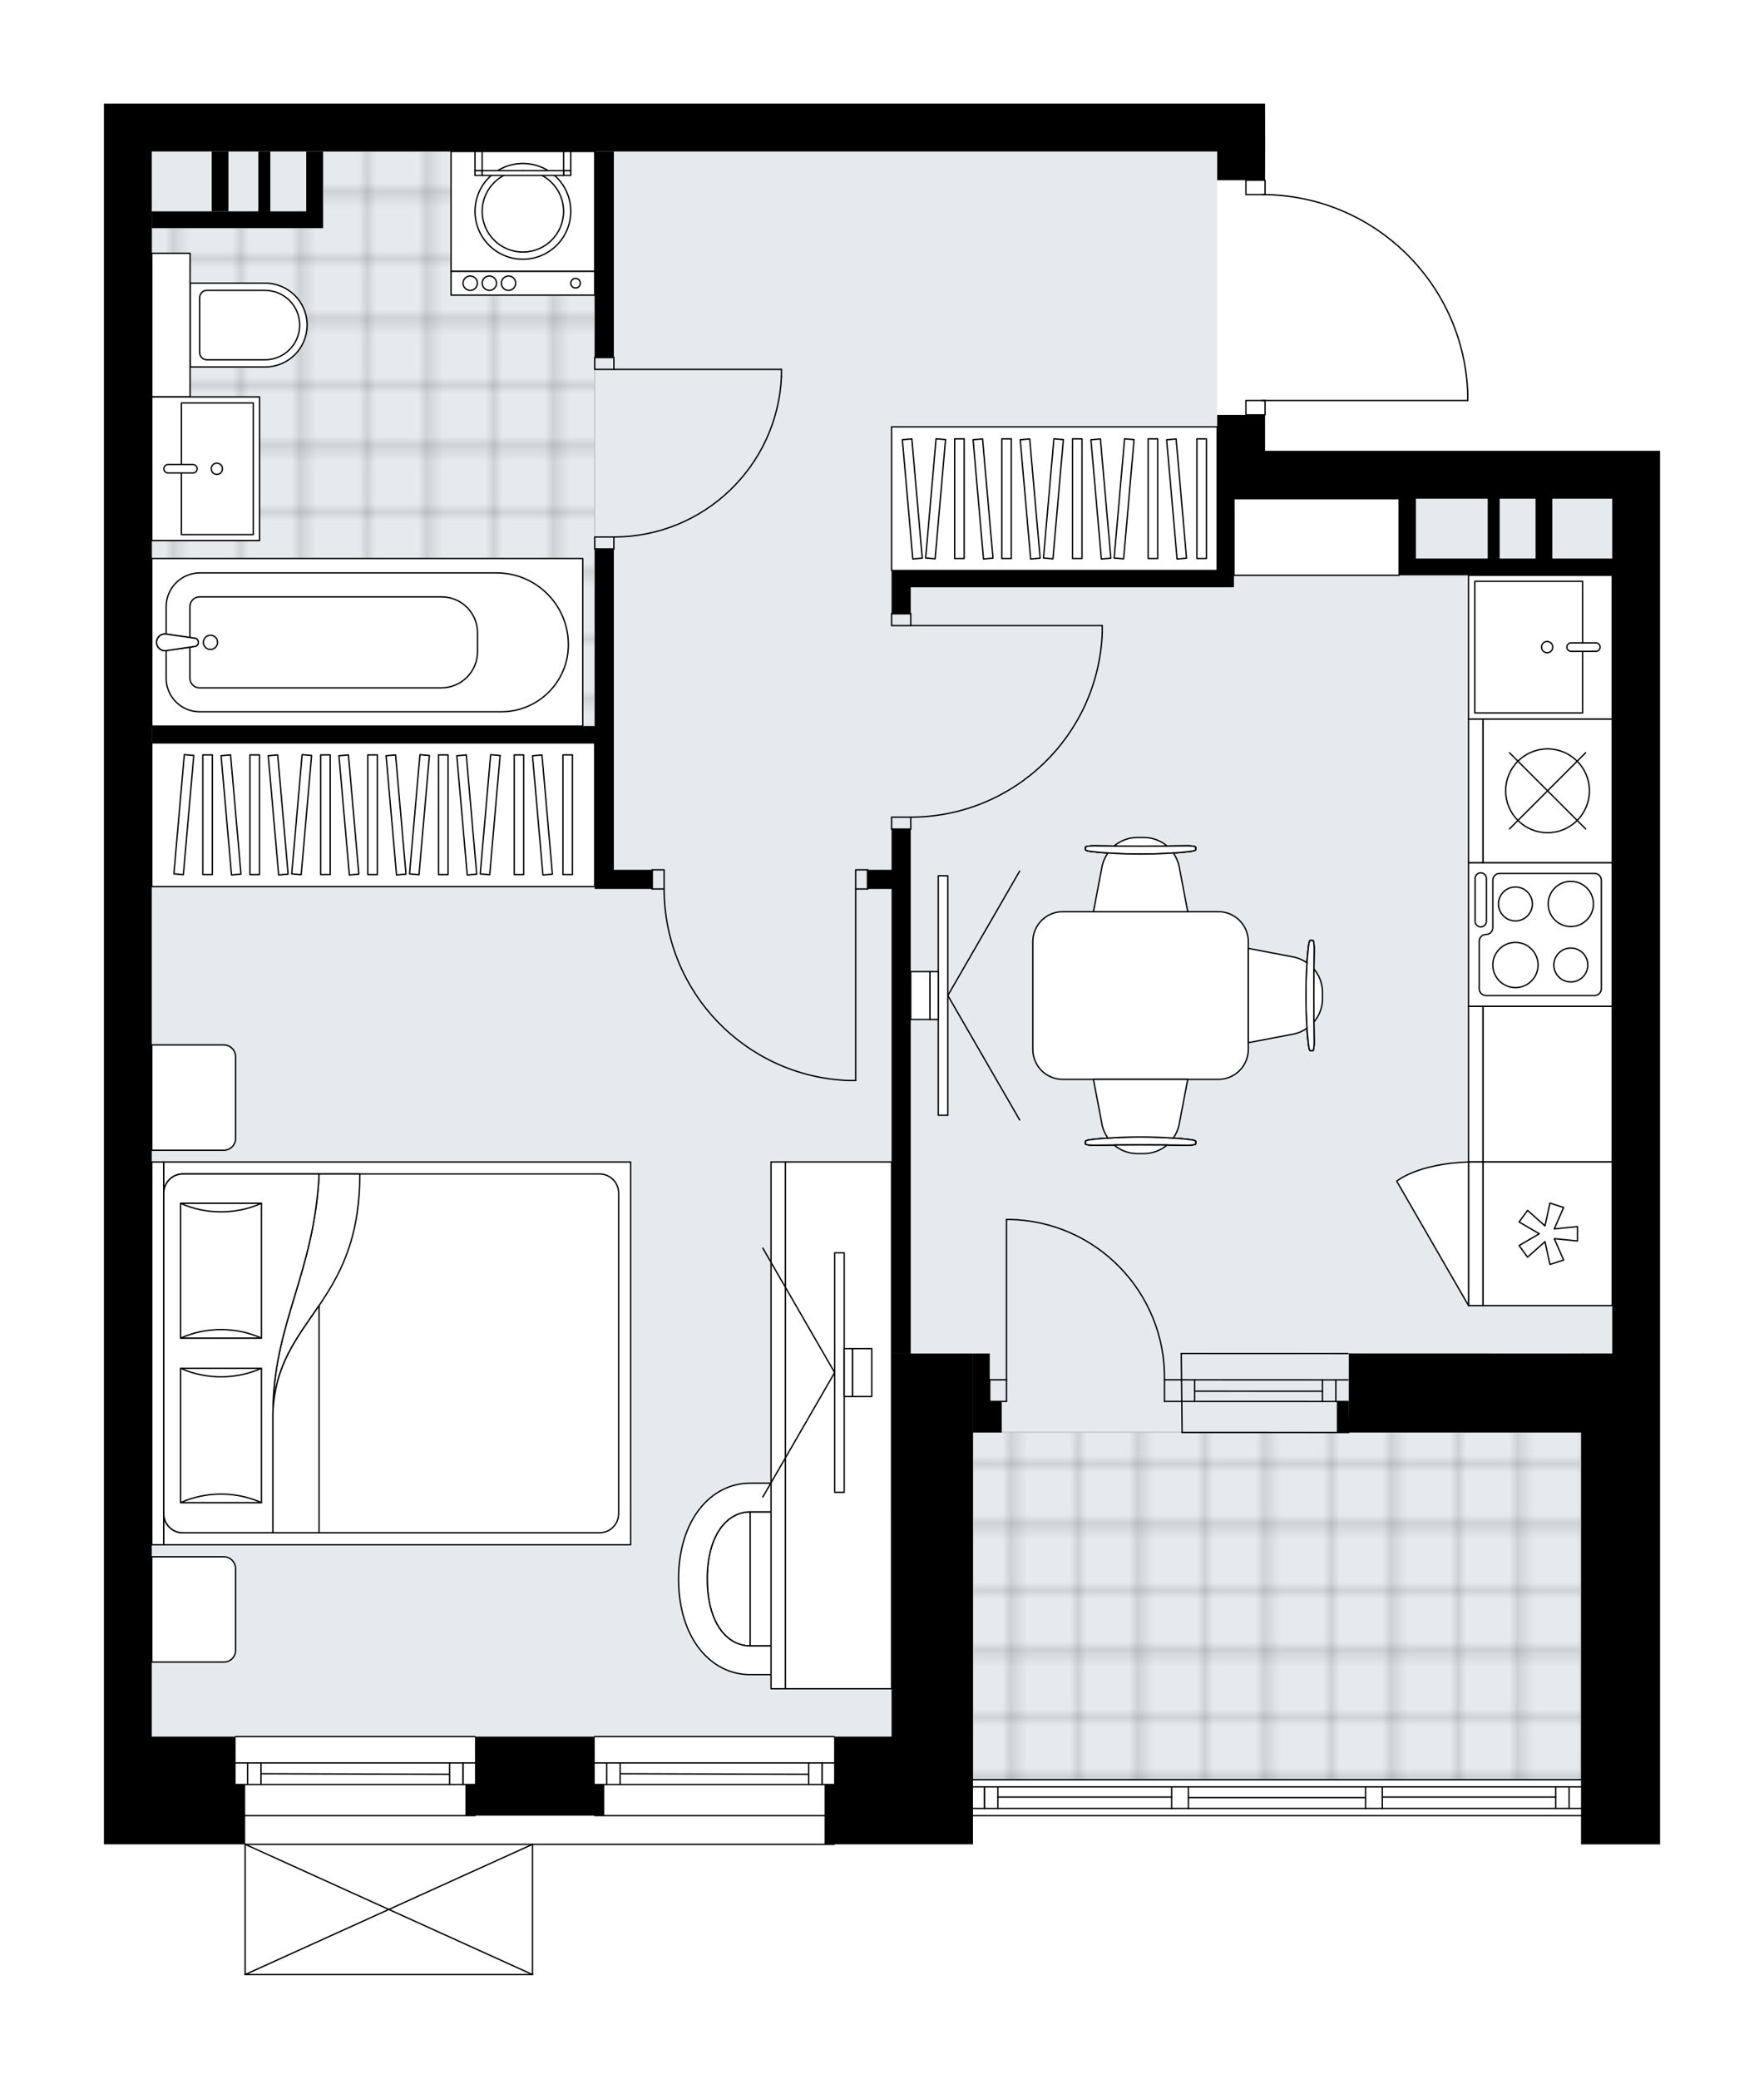 <svg xmlns="http://www.w3.org/2000/svg" xmlns:xlink="http://www.w3.org/1999/xlink" height="2000px" id="Layer_1" style="enable-background:new 0 0 1697.35 2000;" version="1.1" viewBox="0 0 1697.35 2000" width="1697.35px" x="0px" y="0px" xml:space="preserve">
<style type="text/css">
	.st0{fill:none;}
	.st1{opacity:0.25;fill:none;stroke:#070606;stroke-width:0.4;stroke-miterlimit:10;}
	.st2{fill:#FFFFFF;}
	.st3{fill:#E7EAEC;}
	.st4{fill:url(#SVGID_1_);stroke:#C8C8C8;stroke-width:1.3;stroke-miterlimit:10;}
	
		.st5{fill:url(#SVGID_00000138558538918556805850000016450937421798446509_);stroke:#C8C8C8;stroke-width:1.3;stroke-miterlimit:10;}
	.st6{fill:none;stroke:#000000;stroke-width:1.3;stroke-linecap:round;stroke-linejoin:round;stroke-miterlimit:10;}
	.st7{fill:#FFFFFF;stroke:#000000;stroke-width:1.3;stroke-linecap:round;stroke-linejoin:round;stroke-miterlimit:10;}
	.st8{font-family:'Arial-BoldMT','Arial'; font-weight:bold;}
	.st9{font-size:120.739px;}
	.st10{font-size:102.164px;}
	.st11{font-family: 'ArialMT','Arial';}
	.st12{font-size:40px;}
</style>
<pattern height="14.57" id="New_Pattern_Swatch_2" patternUnits="userSpaceOnUse" style="overflow:visible;" viewBox="7.49 -22.06 14.57 14.57" width="14.57" x="-151.56" y="0.49">
	<g>
		<rect class="st0" height="14.57" width="14.57" x="7.49" y="-22.06" />
		<g>
			<rect class="st1" height="7.29" width="7.29" x="14.77" y="-7.49" />
		</g>
		<g>
			<rect class="st1" height="7.29" width="7.29" x="0.2" y="-7.49" />
		</g>
		<g>
			<rect class="st1" height="7.29" width="7.29" x="22.06" y="-14.77" />
		</g>
		<g>
			<rect class="st1" height="7.29" width="7.29" x="7.49" y="-14.77" />
			<rect class="st1" height="7.29" width="7.29" x="14.77" y="-22.06" />
		</g>
		<g>
			<rect class="st1" height="7.29" width="7.29" x="0.2" y="-22.06" />
		</g>
		<g>
			<rect class="st1" height="7.29" width="7.29" x="22.06" y="-29.35" />
		</g>
		<g>
			<rect class="st1" height="7.29" width="7.29" x="7.49" y="-29.35" />
		</g>
	</g>
</pattern>
<path class="st2" d="M1597.35,433.7l0,868.46l0,368.56v0.02v26.54v77.12l-76.06,0l0.01-26.99H936.21v26.99H803.25  c0,0.36-0.29,0.65-0.65,0.65H513v124.62c0,0,0,0.01,0,0.01c0,0.04-0.02,0.08-0.03,0.12c-0.01,0.04-0.01,0.09-0.03,0.13  c0,0,0,0.01,0,0.01c0,0.01-0.01,0.01-0.01,0.02c-0.05,0.09-0.12,0.17-0.2,0.23c-0.02,0.02-0.04,0.03-0.07,0.04  c-0.09,0.05-0.2,0.09-0.31,0.09h0l-276.43,0c-0.12,0-0.22-0.04-0.31-0.09c-0.02-0.01-0.04-0.03-0.07-0.04  c-0.08-0.06-0.15-0.14-0.2-0.23c0-0.01-0.01-0.01-0.02-0.02c0,0,0-0.01,0-0.01c-0.02-0.04-0.02-0.08-0.03-0.12  c-0.01-0.05-0.03-0.09-0.03-0.14c0,0,0,0,0-0.01V1774.4l-135.26,0v-57.59v-46.07v0V514.33V145.75v0V99.67l0,0h1117.25l0.14,46.07  l-0.13,26.99c0.36,0,0.65,0.29,0.65,0.65v13.22c50.64,0.92,98.39,20.77,134.82,56.14c37.31,36.23,58.71,84.81,60.25,136.79  c0,0,0,0.01,0,0.01c0,0,0,0.01,0,0.01v5.77c0,0.36-0.29,0.65-0.65,0.65H1217.9v13.17c0,0.36-0.29,0.65-0.65,0.65v33.9l334.02,0  H1597.35z" id="background" />
<g id="floor">
	<polygon class="st3" points="1551.28,479.47 1171.18,479.47 1171.18,145.44 146.07,145.44 146.07,1670.44 936.21,1670.44    936.21,1712.21 1521.33,1712.21 1521.33,1301.92 1551.28,1301.92  " />
	<pattern id="SVGID_1_" patternTransform="matrix(8.127 0 0 8.127 50116.852 37427.316)" xlink:href="#New_Pattern_Swatch_2">
	</pattern>
	<rect class="st4" height="334.33" width="585.12" x="936.21" y="1377.88" />
	
		<pattern id="SVGID_00000180367846499800505840000009657741813054420917_" patternTransform="matrix(8.127 0 0 8.127 50042.301 37486.984)" xlink:href="#New_Pattern_Swatch_2">
	</pattern>
	
		<polygon points="   310.78,145.44 310.78,219.16 146.07,219.16 146.07,698.31 572.24,698.31 572.24,488.68 572.24,219.16 572.24,145.44  " style="fill:url(#SVGID_00000180367846499800505840000009657741813054420917_);stroke:#C8C8C8;stroke-width:1.3;stroke-miterlimit:10;" />
	<g id="LINE_00000018198650168795349480000005814894115075042950_">
		<line class="st6" x1="1136.63" x2="1297.07" y1="1327.5" y2="1327.56" />
	</g>
	<g id="LINE_00000157291925816199846190000008259106611665319093_">
		<line class="st6" x1="1136.63" x2="1297.07" y1="1348.24" y2="1348.29" />
	</g>
	<g id="LINE_00000171695201773432383810000004267715556702918582_">
		<line class="st6" x1="1149.53" x2="1272.49" y1="1338.44" y2="1338.5" />
	</g>
	<g id="LINE_00000031180884796184565530000003346293917147498117_">
		<line class="st6" x1="1285.39" x2="1285.39" y1="1327.56" y2="1348.29" />
	</g>
	<g id="LINE_00000035500715585348931030000012537196027112416175_">
		<line class="st6" x1="1149.53" x2="1149.53" y1="1327.5" y2="1348.24" />
	</g>
	<g id="LINE_00000018196063573342992450000012095335507226613167_">
		<line class="st6" x1="1136.63" x2="1297.07" y1="1302.16" y2="1302.22" />
	</g>
	<g id="LINE_00000136409865841947873630000008290665721531606401_">
		<line class="st6" x1="1297.88" x2="1137.44" y1="1378.18" y2="1378.12" />
	</g>
	<g id="LINE_00000008115496944001535180000005424432993103780234_">
		<line class="st6" x1="1272.49" x2="1272.49" y1="1327.55" y2="1348.28" />
	</g>
	<g id="LINE_00000145751537028305809300000009613073113475802800_">
		<line class="st6" x1="1136.63" x2="1137.44" y1="1302.16" y2="1378.12" />
	</g>
	<g id="LINE_00000055679399124478059560000006404466355810444447_">
		<line class="st6" x1="936.19" x2="1521.31" y1="1712.21" y2="1712.21" />
	</g>
	<g id="LINE_00000132053985716248884090000000942722117862012059_">
		<line class="st6" x1="947.29" x2="947.29" y1="1719.12" y2="1739.85" />
	</g>
	<g id="LINE_00000020367052020116718160000001301394342266139025_">
		<line class="st6" x1="1509.79" x2="1509.79" y1="1719.12" y2="1739.85" />
	</g>
	<g id="LINE_00000121256772896084107000000010462712088374445740_">
		<line class="st6" x1="1127.39" x2="960.19" y1="1728.91" y2="1728.91" />
	</g>
	<g id="LINE_00000062881128573832495410000014692690878958062774_">
		<line class="st6" x1="1496.89" x2="1330.11" y1="1728.91" y2="1728.91" />
	</g>
	<g id="LINE_00000049928496711372867800000017483792852202132629_">
		<line class="st6" x1="1496.89" x2="1496.89" y1="1739.85" y2="1719.12" />
	</g>
	<g id="LINE_00000080885915947971407420000017107210777890187944_">
		<line class="st6" x1="947.29" x2="947.29" y1="1719.12" y2="1739.85" />
	</g>
	<g id="LINE_00000033357885916897197110000006187744641841224635_">
		<line class="st6" x1="960.19" x2="960.19" y1="1739.85" y2="1719.12" />
	</g>
	<g id="LINE_00000059300531228613128010000001649427830858665366_">
		<line class="st6" x1="1143.51" x2="1143.51" y1="1719.12" y2="1739.85" />
	</g>
	<g id="LINE_00000005968174187874558310000000138613793136359842_">
		<line class="st6" x1="1143.51" x2="1127.39" y1="1739.85" y2="1739.85" />
	</g>
	<g id="LINE_00000146460049804061869460000009290619410335525535_">
		<line class="st6" x1="1127.39" x2="1127.39" y1="1739.85" y2="1719.12" />
	</g>
	<g id="LINE_00000172436387194227652130000006344540771464406949_">
		<line class="st6" x1="1127.39" x2="1143.51" y1="1719.12" y2="1719.12" />
	</g>
	<g id="LINE_00000128458517056013519750000017727920304350514331_">
		<line class="st6" x1="1521.31" x2="936.19" y1="1746.76" y2="1746.76" />
	</g>
	<g id="LINE_00000070809483676785244080000007179992155445763736_">
		<line class="st6" x1="1330.11" x2="1330.11" y1="1719.12" y2="1739.85" />
	</g>
	<g id="LINE_00000119096622703757492420000001617439655275941521_">
		<line class="st6" x1="1330.11" x2="1313.98" y1="1739.85" y2="1739.85" />
	</g>
	<g id="LINE_00000163067158337875284840000004273879476543894421_">
		<line class="st6" x1="1313.98" x2="1313.98" y1="1739.85" y2="1719.12" />
	</g>
	<g id="LINE_00000016768874530816439660000007207685206355075485_">
		<line class="st6" x1="1313.98" x2="1330.11" y1="1719.12" y2="1719.12" />
	</g>
	<g id="LINE_00000176756177232745076100000015719564753357557892_">
		<line class="st6" x1="1313.98" x2="1143.51" y1="1729.48" y2="1729.48" />
	</g>
	<g id="LWPOLYLINE_00000048461619902589012110000014932837116343937727_">
		<line class="st6" x1="1330.11" x2="1521.31" y1="1719.12" y2="1719.12" />
	</g>
	<g id="LWPOLYLINE_00000150094720419079519810000002824244240997015694_">
		<line class="st6" x1="1313.98" x2="1143.51" y1="1719.12" y2="1719.12" />
	</g>
	<g id="LWPOLYLINE_00000005238154255351573900000005859947682496567200_">
		<line class="st6" x1="1127.39" x2="936.19" y1="1719.12" y2="1719.12" />
	</g>
	<g id="LWPOLYLINE_00000079452395157501563200000014389384158627713417_">
		<line class="st6" x1="1330.11" x2="1521.31" y1="1739.85" y2="1739.85" />
	</g>
	<g id="LWPOLYLINE_00000142173230290378383390000015486661171714805178_">
		<line class="st6" x1="1313.98" x2="1143.51" y1="1739.85" y2="1739.85" />
	</g>
	<g id="LWPOLYLINE_00000055684219396046543610000000726707792493696680_">
		<line class="st6" x1="1127.39" x2="936.19" y1="1739.85" y2="1739.85" />
	</g>
	<g id="LINE_00000104674020229443595410000017376794646328448941_">
		<line class="st6" x1="802.6" x2="572.24" y1="1746.76" y2="1746.76" />
	</g>
	<g id="LINE_00000110462853528059934280000017641149376293084575_">
		<line class="st6" x1="572.24" x2="802.6" y1="1696.08" y2="1696.08" />
	</g>
	<g id="LINE_00000165232912240127246540000012607373820096920960_">
		<line class="st6" x1="791.08" x2="791.08" y1="1716.81" y2="1696.08" />
	</g>
	<g id="LINE_00000088851472230582641060000012090886973108513156_">
		<line class="st6" x1="583.76" x2="583.76" y1="1716.81" y2="1696.08" />
	</g>
	<g id="LINE_00000152966431477554296150000000241555784998403215_">
		<line class="st6" x1="572.24" x2="802.6" y1="1716.81" y2="1716.81" />
	</g>
	<g id="LINE_00000060725408732544946730000007715597730087183490_">
		<line class="st6" x1="596.66" x2="778.18" y1="1706.45" y2="1707.02" />
	</g>
	<g id="LINE_00000050639607149490864500000006491559916650669721_">
		<line class="st6" x1="596.66" x2="596.66" y1="1696.08" y2="1716.81" />
	</g>
	<g id="LINE_00000048481331959976806070000002724552057503741344_">
		<line class="st6" x1="791.08" x2="791.08" y1="1716.81" y2="1696.08" />
	</g>
	<g id="LINE_00000165195878377291545760000006148922371914283648_">
		<line class="st6" x1="778.18" x2="778.18" y1="1696.08" y2="1716.81" />
	</g>
	<g id="LINE_00000170243068782773599390000000628623960979696293_">
		<line class="st6" x1="572.24" x2="802.6" y1="1670.74" y2="1670.74" />
	</g>
	<g id="LINE_00000150818386329198775880000012615365305309594018_">
		<line class="st6" x1="457.06" x2="226.7" y1="1746.76" y2="1746.76" />
	</g>
	<g id="LINE_00000050627551915681768820000004718708716909722530_">
		<line class="st6" x1="226.7" x2="457.06" y1="1696.08" y2="1696.08" />
	</g>
	<g id="LINE_00000063591982495764806760000015410686128106758304_">
		<line class="st6" x1="445.54" x2="445.54" y1="1716.81" y2="1696.08" />
	</g>
	<g id="LINE_00000027593473224177161520000001658225334265268637_">
		<line class="st6" x1="238.22" x2="238.22" y1="1716.81" y2="1696.08" />
	</g>
	<g id="LINE_00000094614518895008021970000001743932738922560667_">
		<line class="st6" x1="226.7" x2="457.06" y1="1716.81" y2="1716.81" />
	</g>
	<g id="LINE_00000084505554415843091860000008829454565423481759_">
		<line class="st6" x1="251.12" x2="432.64" y1="1706.45" y2="1707.02" />
	</g>
	<g id="LINE_00000003822531572624608720000012720484389893825668_">
		<line class="st6" x1="251.12" x2="251.12" y1="1696.08" y2="1716.81" />
	</g>
	<g id="LINE_00000102532478304602621030000011970592756807245960_">
		<line class="st6" x1="445.54" x2="445.54" y1="1716.81" y2="1696.08" />
	</g>
	<g id="LINE_00000021113550204807579500000015282980334659681424_">
		<line class="st6" x1="432.64" x2="432.64" y1="1696.08" y2="1716.81" />
	</g>
	<g id="LINE_00000083787849273522789230000012135989218336367748_">
		<line class="st6" x1="226.7" x2="457.06" y1="1670.74" y2="1670.74" />
	</g>
	<g id="LINE_00000151513749809450397370000003822718097344306570_">
		<line class="st6" x1="802.6" x2="235.91" y1="1774.4" y2="1774.4" />
	</g>
	<g id="LWPOLYLINE_00000018921205471741520090000004259603564725754814_">
		<rect class="st6" height="13.82" width="18.43" x="1198.83" y="173.39" />
	</g>
	<g id="LWPOLYLINE_00000173875878642910105560000011451773727575506311_">
		<rect class="st6" height="13.82" width="18.43" x="1198.83" y="385.32" />
	</g>
	<g id="LWPOLYLINE_00000155826600577160543240000010004731976394853810_">
		<path class="st6" d="M1412.32,379.55c-3.17-107.13-90.93-192.34-198.11-192.34" />
	</g>
	<g id="LINE_00000020376556146269778410000006511883014447206826_">
		<line class="st6" x1="1214.21" x2="1412.32" y1="385.32" y2="385.32" />
	</g>
	<g id="LINE_00000168101265029340544800000017302491738571682977_">
		<line class="st6" x1="1412.32" x2="1412.32" y1="385.32" y2="379.55" />
	</g>
	<g id="LWPOLYLINE_00000098192939665127811440000000516470212165416375_">
		<rect class="st6" height="18.43" width="11.52" x="823.34" y="836.83" />
	</g>
	<g id="LWPOLYLINE_00000145742936950962486080000016724118922912765579_">
		<rect class="st6" height="18.43" width="11.52" x="627.53" y="836.83" />
	</g>
	<g id="LINE_00000120554282150098793590000013726975808418266507_">
		<line class="st6" x1="834.85" x2="834.85" y1="855.26" y2="836.83" />
	</g>
	<g id="LINE_00000075847783954862831950000011749371272196214459_">
		<line class="st6" x1="627.53" x2="627.53" y1="855.26" y2="836.83" />
	</g>
	<g id="LINE_00000181802476332899658800000013536494754792195982_">
		<line class="st6" x1="823.34" x2="823.34" y1="855.26" y2="1039.55" />
	</g>
	<g id="LINE_00000085951424668186499110000007911205367843763105_">
		<line class="st6" x1="816.42" x2="823.34" y1="1039.55" y2="1039.55" />
	</g>
	<g id="ARC_00000015334762367273732330000010688536498776262824_">
		<path class="st6" d="M816.42,1039.55c-99.02-3.84-177.33-85.2-177.38-184.29" />
	</g>
	<g id="LWPOLYLINE_00000137814568558562607540000013611693482179445900_">
		<rect class="st6" height="11.52" width="18.43" x="857.89" y="590.35" />
	</g>
	<g id="LWPOLYLINE_00000117668313545057490610000008591518380577279163_">
		<rect class="st6" height="11.52" width="18.43" x="857.89" y="786.15" />
	</g>
	<g id="LINE_00000115513364958441689020000009344689107500687762_">
		<line class="st6" x1="876.32" x2="857.89" y1="590.35" y2="590.35" />
	</g>
	<g id="LINE_00000035528300686846631210000007801446151130277308_">
		<line class="st6" x1="876.32" x2="857.89" y1="797.67" y2="797.67" />
	</g>
	<g id="LINE_00000093169350274943267330000014094464703009639846_">
		<line class="st6" x1="876.32" x2="1060.61" y1="601.86" y2="601.86" />
	</g>
	<g id="LINE_00000093858809622130041040000009982594819673388929_">
		<line class="st6" x1="1060.61" x2="1060.61" y1="608.77" y2="601.86" />
	</g>
	<g id="ARC_00000099637512256955944400000000630267171256140732_">
		<path class="st6" d="M1060.61,608.77c-3.84,99.02-85.2,177.33-184.29,177.38" />
	</g>
	<g id="LWPOLYLINE_00000020393886695557228700000000591402609315107741_">
		<rect class="st6" height="11.52" width="18.43" x="572.24" y="343.86" />
	</g>
	<g id="LWPOLYLINE_00000010998072642816165050000017338933641714265735_">
		<rect class="st6" height="11.52" width="18.43" x="572.24" y="516.63" />
	</g>
	<g id="LINE_00000078004924578408001880000012062720162039489186_">
		<line class="st6" x1="590.67" x2="572.24" y1="343.86" y2="343.86" />
	</g>
	<g id="LINE_00000120531576817442132460000012849370349897054375_">
		<line class="st6" x1="590.67" x2="572.24" y1="528.15" y2="528.15" />
	</g>
	<g id="LINE_00000008136283197144955070000008306077486748474755_">
		<line class="st6" x1="590.67" x2="751.92" y1="355.38" y2="355.38" />
	</g>
	<g id="ARC_00000035493206055904298720000015741329863224425378_">
		<path class="st6" d="M751.92,362.29c-3.84,86.29-74.88,154.29-161.25,154.34" />
	</g>
	<g id="LINE_00000148654849868333284070000011006468847894201770_">
		<line class="st6" x1="751.92" x2="751.92" y1="355.38" y2="362.29" />
	</g>
	<g id="ARC_00000150101009304257150450000003726708491981697665_">
		<path class="st6" d="M968.46,1173.16c0.75,0,1.51,0.01,2.26,0.02c83.98,1.26,151.03,70.35,149.78,154.33" />
	</g>
	<g id="LINE_00000070800549497336811990000017236199859820626050_">
		<line class="st6" x1="968.46" x2="968.46" y1="1327.5" y2="1173.16" />
	</g>
	<g id="LINE_00000171681565359491685080000005258294850977933476_">
		<line class="st6" x1="1136.63" x2="1120.5" y1="1327.5" y2="1327.5" />
	</g>
	<g id="LINE_00000067214593559163010620000006193706540267196298_">
		<line class="st6" x1="1120.5" x2="1120.5" y1="1327.5" y2="1348.24" />
	</g>
	<g id="LINE_00000090273019773296083020000015928492128635932564_">
		<line class="st6" x1="1120.5" x2="1136.63" y1="1348.24" y2="1348.24" />
	</g>
	<g id="LINE_00000083802867878283576410000011082738160684682392_">
		<line class="st6" x1="952.34" x2="968.46" y1="1348.24" y2="1348.24" />
	</g>
	<g id="LINE_00000088117969533187911630000013647457416705444765_">
		<line class="st6" x1="968.46" x2="968.46" y1="1348.24" y2="1327.5" />
	</g>
	<g id="LINE_00000101791872735757076960000005849490781675952545_">
		<line class="st6" x1="968.46" x2="952.34" y1="1327.5" y2="1327.5" />
	</g>
	<g id="LINE_00000068660849048797053310000009762178681688757917_">
		<line class="st6" x1="952.34" x2="952.34" y1="1348.24" y2="1327.5" />
	</g>
	<g id="LINE_00000160165160117703538670000015061765744616351396_">
		<line class="st6" x1="512.35" x2="235.91" y1="1899.68" y2="1899.67" />
	</g>
	<g id="LINE_00000080895679985249446750000002482897941641730750_">
		<line class="st6" x1="235.91" x2="235.91" y1="1899.67" y2="1774.4" />
	</g>
	<g id="LINE_00000159445360542005168600000001590459607341058198_">
		<line class="st6" x1="512.35" x2="512.35" y1="1774.4" y2="1899.68" />
	</g>
	<g id="LWPOLYLINE_00000070807721279318157290000015630382982541445540_">
		<line class="st6" x1="235.91" x2="512.35" y1="1774.4" y2="1899.68" />
	</g>
	<g id="LWPOLYLINE_00000083066586085525315390000008280093765506101659_">
		<line class="st6" x1="512.35" x2="235.91" y1="1774.4" y2="1899.67" />
	</g>
	<g>
		<polygon points="590.67,528.15 572.24,528.15 572.24,698.62 146.07,698.61 146.07,714.74 572.24,714.74 572.24,855.26     590.67,855.26 627.53,855.26 627.53,836.83 590.67,836.83   " />
		<rect height="198.11" width="18.43" x="572.24" y="145.75" />
		<polygon points="876.32,797.67 857.89,797.67 857.89,836.83 834.85,836.83 834.85,855.26 857.89,855.26 857.89,1302.16     876.32,1302.16   " />
		<polygon points="226.7,1670.74 146.07,1670.74 146.07,145.75 1171.18,145.75 1171.18,173.39 1217.25,173.39 1217.34,145.75     1217.39,145.75 1217.37,138.09 1217.39,131.05 1217.35,131.05 1217.25,99.67 100,99.67 100,99.67 100,145.75 100,1670.74     100,1693.78 100,1716.81 100,1727.85 100,1774.4 235.91,1774.4 235.91,1716.81 226.7,1716.81   " />
		<polygon points="857.89,1670.74 802.6,1670.74 802.6,1717.02 793.39,1716.81 793.39,1774.4 936.21,1774.4 936.21,1731.79     936.21,1693.78 936.21,1693.78 936.21,1302.16 857.89,1302.16   " />
		<polygon points="952.34,1302.16 936.21,1302.16 936.21,1378.18 952.34,1378.18 963.86,1378.18 963.86,1348.24 952.34,1348.24       " />
		<polygon points="146.07,219.46 294.66,219.46 310.78,219.46 310.78,145.75 294.66,145.75 294.66,203.34 260.1,203.34     260.1,145.75 248.58,145.75 248.58,203.34 146.07,203.34   " />
		<path d="M1597.35,433.7h-23.04l-357.06,0v-34.55h-46.07v80.63v69.11l-294.86,0h-18.43l0,41.47l18.43,0v-25.34l310.99,0v-16.13    v-69.11l6.91,0l0,0l152.04,0l0,57.59v16.13l205.02,0l0-15.74l0,764.36l-29.95-0.03l0.13,0.08l-223.58-0.08v0.08l-0.02,46.07    l-0.13,0l0,0l0.13,0l-0.01,24.53l-0.12-24.53l-11.38,0.05l-0.01,29.89l11.5,0l0,0l223.59,0l-0.09,246.49h-0.02l-0.04,149.74    l76.06,0v-103.68l0-322.49l0,0L1597.35,433.7z M1362.38,479.77l115.18,0v57.59h-34.55v-57.59h-11.52l0,57.59l-69.11,0V479.77z     M1493.69,537.36v-57.59l57.59,0l0,57.59L1493.69,537.36z" />
		<rect height="57.59" width="16.13" x="203.66" y="145.75" />
		<polygon points="572.24,1670.74 457.06,1670.74 457.06,1716.81 447.85,1716.81 447.85,1746.76 581.46,1746.76 581.46,1716.81     572.24,1716.81   " />
	</g>
</g>
<g id="mebel">
	<g>
		
			<rect class="st7" height="124.4" transform="matrix(-8.292762e-11 1 -1 -8.292762e-11 2532.088 -446.067)" width="149.73" x="1414.21" y="980.81" />
		
			<rect class="st7" height="13.82" transform="matrix(-8.292762e-11 1 -1 -8.292762e-11 2462.98 -376.958)" width="149.73" x="1345.11" y="1036.1" />
	</g>
	
		<rect class="st7" height="158.95" transform="matrix(6.123234e-17 -1 1 6.123234e-17 750.147 1783.406)" width="73.72" x="1229.92" y="437.16" />
	<g>
		<path class="st7" d="M226.7,1587.77v-78.54c0-6.36-5.16-11.52-11.52-11.52h-69.11v101.36h69.33    C221.64,1599.07,226.7,1594.01,226.7,1587.77z" />
		<path class="st7" d="M226.7,1095.32v-78.54c0-6.36-5.16-11.52-11.52-11.52h-69.11v101.36h69.33    C221.64,1106.62,226.7,1101.56,226.7,1095.32z" />
		<g>
			
				<rect class="st7" height="11.52" transform="matrix(4.487661e-11 -1 1 4.487661e-11 -1150.231 1453.887)" width="368.26" x="-32.3" y="1296.3" />
			
				<rect class="st7" height="449.21" transform="matrix(4.487661e-11 -1 1 4.487661e-11 -919.869 1684.248)" width="368.26" x="198.06" y="1077.46" />
			<path class="st7" d="M157.59,1456.24v-308.37c0-10.18,8.25-18.43,18.43-18.43h400.83c10.18,0,18.43,8.25,18.43,18.43v308.37     c0,10.18-8.25,18.43-18.43,18.43H176.02C165.84,1474.67,157.59,1466.42,157.59,1456.24z" />
			<path class="st7" d="M307.04,1129.45c-4.72,96.32-44.41,144.05-44.44,230.78c3.14-92.8,83.78-102.71,83.61-230.78L307.04,1129.45     z" />
			<g>
				<path class="st7" d="M307.04,1129.45c-4.72,96.32-44.41,144.05-44.44,230.78l0,114.45h-86.59c-10.18,0-18.43-8.25-18.43-18.43      v-308.37c0-10.18,8.25-18.43,18.43-18.43L307.04,1129.45L307.04,1129.45z" />
			</g>
			
				<rect class="st7" height="77.79" transform="matrix(4.483686e-11 -1 1 4.483686e-11 -1168.389 1593.673)" width="129.23" x="148.03" y="1342.14" />
			<path class="st7" d="M251.54,1316.41c-24.43,10.94-53.35,10.94-77.79,0H251.54z" />
			<path class="st7" d="M173.75,1445.65c24.43-10.94,53.35-10.94,77.79,0H173.75z" />
			
				<rect class="st7" height="77.79" transform="matrix(4.489615e-11 -1 1 4.489615e-11 -1009.881 1435.165)" width="129.73" x="147.78" y="1183.63" />
			<path class="st7" d="M251.54,1157.66c-24.43,10.99-53.35,10.99-77.79,0H251.54z" />
			<path class="st7" d="M173.75,1287.39c24.43-10.99,53.35-10.99,77.79,0H173.75z" />
			<g>
				<path class="st7" d="M262.61,1360.23v114.45h44.44V1256C286.08,1286.98,264.21,1312.78,262.61,1360.23z" />
			</g>
		</g>
	</g>
	<g>
		
			<rect class="st7" height="313.29" transform="matrix(1.890886e-10 -1 1 1.890886e-10 534.761 1494.304)" width="138.22" x="945.42" y="323.13" />
		<g>
			
				<rect class="st7" height="9.15" transform="matrix(1.796714e-10 -1 1 1.796714e-10 443.389 1402.932)" width="115.18" x="865.57" y="475.19" />
			
				<rect class="st7" height="9.15" transform="matrix(1.796714e-10 -1 1 1.796714e-10 488.744 1448.288)" width="115.18" x="910.93" y="475.19" />
			
				<rect class="st7" height="9.15" transform="matrix(1.788970e-10 -1 1 1.788970e-10 556.777 1516.32)" width="115.18" x="978.96" y="475.19" />
			
				<rect class="st7" height="9.15" transform="matrix(0.087 -0.996 0.996 0.087 344.055 1335.013)" width="115.18" x="842.89" y="475.19" />
			
				<rect class="st7" height="9.15" transform="matrix(0.087 -0.996 0.996 0.087 447.56 1447.97)" width="115.18" x="956.28" y="475.19" />
			
				<rect class="st7" height="9.15" transform="matrix(-0.087 -0.996 0.996 -0.087 476.366 1396.052)" width="115.18" x="820.22" y="475.19" />
			
				<rect class="st7" height="9.15" transform="matrix(-0.087 -0.996 0.996 -0.087 550.328 1463.826)" width="115.18" x="888.25" y="475.19" />
			
				<rect class="st7" height="9.15" transform="matrix(-0.087 -0.996 0.996 -0.087 599.636 1509.008)" width="115.18" x="933.6" y="475.19" />
			
				<rect class="st7" height="9.15" transform="matrix(0.087 -0.996 0.996 0.087 509.664 1515.744)" width="115.18" x="1024.31" y="475.19" />
			
				<rect class="st7" height="9.15" transform="matrix(-0.087 -0.996 0.996 -0.087 673.598 1576.782)" width="115.18" x="1001.64" y="475.19" />
			
				<rect class="st7" height="9.15" transform="matrix(1.796714e-10 -1 1 1.796714e-10 629.607 1589.15)" width="115.18" x="1051.79" y="475.19" />
			
				<rect class="st7" height="9.15" transform="matrix(1.801759e-10 -1 1 1.801759e-10 676.489 1636.033)" width="115.18" x="1098.67" y="475.19" />
			
				<rect class="st7" height="9.15" transform="matrix(-0.087 -0.996 0.996 -0.087 752.775 1649.334)" width="115.18" x="1074.47" y="475.19" />
		</g>
	</g>
	<g>
		
			<rect class="st7" height="426.17" transform="matrix(1.901611e-10 -1 1 1.901611e-10 -424.696 1143.002)" width="138.22" x="290.04" y="570.76" />
		<g>
			
				<rect class="st7" height="9.15" transform="matrix(1.796714e-10 -1 1 1.796714e-10 -584.1 983.598)" width="115.18" x="142.16" y="779.27" />
			
				<rect class="st7" height="9.15" transform="matrix(1.796714e-10 -1 1 1.796714e-10 -538.745 1028.953)" width="115.18" x="187.51" y="779.27" />
			
				<rect class="st7" height="9.15" transform="matrix(1.799317e-10 -1 1 1.799317e-10 -470.712 1096.986)" width="115.18" x="255.55" y="779.27" />
			
				<rect class="st7" height="9.15" transform="matrix(1.796714e-10 -1 1 1.796714e-10 -425.357 1142.341)" width="115.18" x="300.9" y="779.27" />
			
				<rect class="st7" height="9.15" transform="matrix(1.796714e-10 -1 1 1.796714e-10 -357.324 1210.374)" width="115.18" x="368.93" y="779.27" />
			
				<rect class="st7" height="9.15" transform="matrix(0.087 -0.996 0.996 0.087 -619.227 891.93)" width="115.18" x="119.48" y="779.27" />
			
				<rect class="st7" height="9.15" transform="matrix(0.087 -0.996 0.996 0.087 -515.722 1004.886)" width="115.18" x="232.87" y="779.27" />
			
				<rect class="st7" height="9.15" transform="matrix(0.087 -0.996 0.996 0.087 -412.217 1117.842)" width="115.18" x="346.26" y="779.27" />
			
				<rect class="st7" height="9.15" transform="matrix(-0.087 -0.996 0.996 -0.087 -539.054 1073.746)" width="115.18" x="164.84" y="779.27" />
			
				<rect class="st7" height="9.15" transform="matrix(-0.087 -0.996 0.996 -0.087 -489.746 1118.929)" width="115.18" x="210.19" y="779.27" />
			
				<rect class="st7" height="9.15" transform="matrix(-0.087 -0.996 0.996 -0.087 -415.784 1186.702)" width="115.18" x="278.22" y="779.27" />
			
				<rect class="st7" height="9.15" transform="matrix(-0.087 -0.996 0.996 -0.087 -366.475 1231.885)" width="115.18" x="323.58" y="779.27" />
			
				<rect class="st7" height="9.15" transform="matrix(0.087 -0.996 0.996 0.087 -350.113 1185.616)" width="115.18" x="414.29" y="779.27" />
			
				<rect class="st7" height="9.15" transform="matrix(-0.087 -0.996 0.996 -0.087 -292.513 1299.659)" width="115.18" x="391.61" y="779.27" />
			
				<rect class="st7" height="9.15" transform="matrix(1.797425e-10 -1 1 1.797425e-10 -284.495 1283.203)" width="115.18" x="441.76" y="779.27" />
			
				<rect class="st7" height="9.15" transform="matrix(1.797425e-10 -1 1 1.797425e-10 -237.612 1330.086)" width="115.18" x="488.65" y="779.27" />
			
				<rect class="st7" height="9.15" transform="matrix(-0.087 -0.996 0.996 -0.087 -213.336 1372.211)" width="115.18" x="464.44" y="779.27" />
		</g>
	</g>
	<g>
		<path class="st7" d="M1022.59,877.11h149.74c15.9,0,28.8,12.89,28.8,28.8v103.72c0,15.9-12.89,28.8-28.8,28.8h-149.74    c-15.9,0-28.8-12.89-28.8-28.8V905.91C993.8,890.01,1006.69,877.11,1022.59,877.11z" />
		<g>
			<g id="LINE_00000137110716198084088550000011387713671803667371_">
				<path class="st7" d="M1049.6,1096.45c27.88-3.5,67.91-3.5,95.79,0c3.22,0.4,5.09,1.01,5.09,1.65v0.16v2.28      c0,0.69-3.61,1.24-8.06,1.24c-29.87-0.47-59.97-0.47-89.84,0c-4.45,0-8.06-0.56-8.06-1.24v-2.28v-0.16      C1044.51,1097.46,1046.38,1096.86,1049.6,1096.45z" />
			</g>
			<g id="LINE_00000164474312736156363570000016256096743834038930_">
				<path class="st7" d="M1049.6,1096.45c27.88-3.5,67.91-3.5,95.79,0c3.22,0.4,5.09,1.01,5.09,1.65v0.16v2.28      c0,0.69-3.61,1.24-8.06,1.24c-29.87-0.47-59.97-0.47-89.84,0c-4.45,0-8.06-0.56-8.06-1.24v-2.28v-0.16      C1044.51,1097.46,1046.38,1096.86,1049.6,1096.45z" />
			</g>
			<g id="LINE_00000165922297537296104250000016113105802899639964_">
				<path class="st7" d="M1049.6,1096.45c27.88-3.5,67.91-3.5,95.79,0c3.22,0.4,5.09,1.01,5.09,1.65v0.16v2.28      c0,0.69-3.61,1.24-8.06,1.24c-29.87-0.47-59.97-0.47-89.84,0c-4.45,0-8.06-0.56-8.06-1.24v-2.28v-0.16      C1044.51,1097.46,1046.38,1096.86,1049.6,1096.45z" />
			</g>
			<path class="st7" d="M1072.03,1101.63c6.06,5.12,13.86,8.18,22.29,8.18h6.35c8.42,0,16.22-3.06,22.29-8.18     C1105.98,1101.47,1089.01,1101.47,1072.03,1101.63z" />
			<path class="st7" d="M1052.11,1038.43l8.26,43.3c0.93,4.89,2.97,9.31,5.67,13.19c19.99-1.41,42.9-1.41,62.88,0     c2.71-3.88,4.74-8.29,5.67-13.19l8.26-43.3H1052.11z" />
		</g>
		<g>
			<g id="LINE_00000093169798595893186510000002341678819216320171_">
				<path class="st7" d="M1259.15,1005.67c-3.5-27.88-3.5-67.91,0-95.79c0.4-3.22,1.01-5.09,1.65-5.09h0.16h2.28      c0.69,0,1.24,3.61,1.24,8.06c-0.47,29.87-0.47,59.97,0,89.84c0,4.45-0.56,8.06-1.24,8.06h-2.28h-0.16      C1260.16,1010.76,1259.55,1008.89,1259.15,1005.67z" />
			</g>
			<g id="LINE_00000153693244757034016370000011236116996771352456_">
				<path class="st7" d="M1259.15,1005.67c-3.5-27.88-3.5-67.91,0-95.79c0.4-3.22,1.01-5.09,1.65-5.09h0.16h2.28      c0.69,0,1.24,3.61,1.24,8.06c-0.47,29.87-0.47,59.97,0,89.84c0,4.45-0.56,8.06-1.24,8.06h-2.28h-0.16      C1260.16,1010.76,1259.55,1008.89,1259.15,1005.67z" />
			</g>
			<g id="LINE_00000107571916990687833430000004566193077375293838_">
				<path class="st7" d="M1259.15,1005.67c-3.5-27.88-3.5-67.91,0-95.79c0.4-3.22,1.01-5.09,1.65-5.09h0.16h2.28      c0.69,0,1.24,3.61,1.24,8.06c-0.47,29.87-0.47,59.97,0,89.84c0,4.45-0.56,8.06-1.24,8.06h-2.28h-0.16      C1260.16,1010.76,1259.55,1008.89,1259.15,1005.67z" />
			</g>
			<path class="st7" d="M1264.32,983.23c5.12-6.06,8.18-13.86,8.18-22.29v-6.35c0-8.42-3.06-16.22-8.18-22.29     C1264.17,949.29,1264.17,966.26,1264.32,983.23z" />
			<path class="st7" d="M1201.13,1003.15l43.3-8.26c4.89-0.93,9.31-2.97,13.19-5.67c-1.41-19.99-1.41-42.9,0-62.88     c-3.88-2.71-8.29-4.74-13.19-5.67l-43.3-8.26V1003.15z" />
		</g>
		<g>
			<g id="LINE_00000158012236592460802530000006470610576787101834_">
				<path class="st7" d="M1145.39,819.09c-27.88,3.5-67.91,3.5-95.79,0c-3.22-0.4-5.09-1.01-5.09-1.65v-0.16v-2.28      c0-0.69,3.61-1.24,8.06-1.24c29.87,0.47,59.97,0.47,89.84,0c4.45,0,8.06,0.56,8.06,1.24v2.28v0.16      C1150.48,818.08,1148.61,818.69,1145.39,819.09z" />
			</g>
			<g id="LINE_00000083072542841384305840000004291124918687567545_">
				<path class="st7" d="M1145.39,819.09c-27.88,3.5-67.91,3.5-95.79,0c-3.22-0.4-5.09-1.01-5.09-1.65v-0.16v-2.28      c0-0.69,3.61-1.24,8.06-1.24c29.87,0.47,59.97,0.47,89.84,0c4.45,0,8.06,0.56,8.06,1.24v2.28v0.16      C1150.48,818.08,1148.61,818.69,1145.39,819.09z" />
			</g>
			<g id="LINE_00000025425942352459931320000004423144117465105331_">
				<path class="st7" d="M1145.39,819.09c-27.88,3.5-67.91,3.5-95.79,0c-3.22-0.4-5.09-1.01-5.09-1.65v-0.16v-2.28      c0-0.69,3.61-1.24,8.06-1.24c29.87,0.47,59.97,0.47,89.84,0c4.45,0,8.06,0.56,8.06,1.24v2.28v0.16      C1150.48,818.08,1148.61,818.69,1145.39,819.09z" />
			</g>
			<path class="st7" d="M1122.95,813.92c-6.06-5.12-13.86-8.18-22.29-8.18h-6.35c-8.42,0-16.22,3.06-22.29,8.18     C1089.01,814.07,1105.98,814.07,1122.95,813.92z" />
			<path class="st7" d="M1142.87,877.11l-8.26-43.3c-0.93-4.89-2.97-9.31-5.67-13.19c-19.99,1.41-42.9,1.41-62.88,0     c-2.71,3.88-4.74,8.29-5.67,13.19l-8.26,43.3H1142.87z" />
		</g>
	</g>
	<g>
		<g>
			<g id="LINE_00000015352088525340725080000009080816089989161099_">
				<line class="st7" x1="912.02" x2="981.13" y1="957.77" y2="838.07" />
			</g>
			<g id="LINE_00000117658259320841326360000012300877126871581342_">
				<line class="st7" x1="912.02" x2="981.13" y1="957.77" y2="1077.47" />
			</g>
		</g>
		
			<rect class="st7" height="230.36" transform="matrix(-1 -1.844757e-10 1.844757e-10 -1 1814.828 1915.544)" width="9.21" x="902.81" y="842.59" />
		<rect class="st7" height="46.07" width="8.06" x="894.74" y="934.74" />
		
			<rect class="st7" height="46.07" transform="matrix(-1 -1.812680e-10 1.812680e-10 -1 1771.059 1915.544)" width="18.43" x="876.32" y="934.74" />
	</g>
	<g>
		<g>
			<g>
				<path class="st7" d="M837.09,1566.25v-94.5c0-9.51-7.71-17.22-17.22-17.22H721.8v128.95h98.08      C829.38,1583.47,837.09,1575.76,837.09,1566.25z" />
				<path class="st7" d="M721.8,1454.53c-22.38,0-41.29,22.52-41.29,64.5c0,41.98,18.67,64.45,41.29,64.45V1454.53z" />
				<path class="st7" d="M721.8,1611.12c-37.73,0-68.87-34.84-68.87-92.09c0-57.25,31.55-92.14,68.87-92.14h98.02v27.64H721.8      c-22.38,0-41.29,22.52-41.29,64.5c0,41.98,18.67,64.45,41.29,64.45h98.02v27.64H721.8z" />
			</g>
		</g>
		<g>
			<polygon class="st7" points="755.73,1624.67 755.73,1117.87 857.89,1117.87 857.9,1624.67    " />
			
				<rect class="st7" height="13.82" transform="matrix(3.559675e-10 -1 1 3.559675e-10 -622.453 2120.09)" width="506.8" x="495.42" y="1364.36" />
		</g>
		<g>
			<g>
				<g id="LINE_00000011745739902296535400000003589123994988189867_">
					<line class="st7" x1="803.1" x2="734" y1="1320.52" y2="1440.22" />
				</g>
				<g id="LINE_00000085930726021463346090000000200323741522810251_">
					<line class="st7" x1="803.1" x2="734" y1="1320.52" y2="1200.82" />
				</g>
			</g>
			<rect class="st7" height="230.36" width="9.21" x="803.1" y="1205.34" />
			
				<rect class="st7" height="46.07" transform="matrix(-1 -3.226176e-10 3.226176e-10 -1 1632.702 2641.037)" width="8.06" x="812.32" y="1297.48" />
			<rect class="st7" height="46.07" width="18.43" x="820.38" y="1297.48" />
		</g>
	</g>
	<g>
		<path class="st7" d="M295.5,312.75L295.5,312.75c0,22.26-18.05,40.31-40.31,40.31h-72.26v-80.63h72.26    C277.45,272.44,295.5,290.49,295.5,312.75z" />
		
			<rect class="st7" height="36.86" transform="matrix(4.444273e-11 -1 1 4.444273e-11 -148.256 477.253)" width="138.22" x="95.39" y="294.33" />
		<path class="st7" d="M288.35,312.75L288.35,312.75c0,18.45-14.95,33.4-33.4,33.4h-55.9c-3.82,0-6.91-3.09-6.91-6.91v-52.98    c0-3.82,3.09-6.91,6.91-6.91h55.9C273.4,279.35,288.35,294.31,288.35,312.75z" />
	</g>
	<g>
		<g>
			<rect class="st7" height="23.04" width="138.22" x="434.02" y="260.93" />
			<rect class="st7" height="115.18" width="138.22" x="434.02" y="145.75" />
			<g id="CIRCLE_00000103943166031323341310000006078274576594463164_">
				<circle class="st7" cx="503.13" cy="203.34" r="46.07" />
			</g>
			<g id="CIRCLE_00000012455656726431546490000000733166526370592922_">
				<circle class="st7" cx="503.13" cy="203.34" r="39.16" />
			</g>
			<g id="CIRCLE_00000152263403621533437050000009486240519688656551_">
				<circle class="st7" cx="553.81" cy="272.45" r="4.61" />
			</g>
			<g id="CIRCLE_00000071544268142304562710000001007338644311652757_">
				<circle class="st7" cx="489.31" cy="272.45" r="6.91" />
			</g>
			<g id="CIRCLE_00000155118455652956528250000001054630425056267156_">
				<circle class="st7" cx="470.88" cy="272.45" r="6.91" />
			</g>
			<g id="CIRCLE_00000008848541254851023000000015171691864816050343_">
				<circle class="st7" cx="452.45" cy="272.45" r="6.91" />
			</g>
		</g>
		<g>
			<rect class="st7" height="18.43" width="6.91" x="457.06" y="145.75" />
			<rect class="st7" height="4.61" width="6.91" x="457.06" y="164.18" />
			<rect class="st7" height="18.43" width="6.91" x="542.29" y="145.75" />
			<rect class="st7" height="4.61" width="6.91" x="542.29" y="164.18" />
			
				<rect class="st7" height="4.61" transform="matrix(-1 -4.567070e-11 4.567070e-11 -1 1006.264 332.959)" width="78.32" x="463.97" y="164.18" />
		</g>
	</g>
	<g>
		
			<rect class="st7" height="414.65" transform="matrix(4.491835e-11 -1 1 4.491835e-11 -264.593 971.384)" width="161.25" x="272.77" y="410.66" />
		<g id="ARC_00000078746870884937717920000001999646896185858477_">
			<path class="st7" d="M159.88,625.94c-0.77,0.11-1.55,0.11-2.32,0c-4.39-0.64-7.44-4.72-6.8-9.12c0.64-4.39,4.72-7.44,9.12-6.8     l28.13,4.1c1.3,0.39,2.32,1.4,2.7,2.7c0.63,2.13-0.58,4.37-2.7,5L159.88,625.94z" />
		</g>
		<path class="st7" d="M159.89,583.67v26.36l28.12,4.1c1.3,0.39,2.32,1.4,2.7,2.7c0.63,2.13-0.58,4.37-2.7,5l-28.12,4.1v26.6    c0,17.81,14.44,32.25,32.25,32.25h290.21c35.65,0,64.55-28.9,64.55-64.55c0-38.14-30.92-69.06-69.06-69.06H192.38    C174.44,551.18,159.89,565.73,159.89,583.67z" />
		<path class="st7" d="M182.76,583.6v29.77l5.25,0.77c1.3,0.39,2.32,1.4,2.7,2.7c0.63,2.13-0.58,4.37-2.7,5l-5.25,0.77v29.94    c0,5.09,4.13,9.21,9.21,9.21H424.7c19.2,0,34.77-15.57,34.77-34.77v-18.22c0-19.08-15.47-34.55-34.55-34.55H192.14    C186.96,574.22,182.76,578.42,182.76,583.6z" />
		<g id="ARC_00000052805308379658729150000002038859488384872859_">
			<path class="st7" d="M159.88,625.94c-0.77,0.11-1.55,0.11-2.32,0c-4.39-0.64-7.44-4.72-6.8-9.12c0.64-4.39,4.72-7.44,9.12-6.8     l28.13,4.1c1.3,0.39,2.32,1.4,2.7,2.7c0.63,2.13-0.58,4.37-2.7,5L159.88,625.94z" />
		</g>
		<circle class="st7" cx="202.51" cy="617.99" r="6.84" />
	</g>
	<g>
		
			<rect class="st7" height="103.66" transform="matrix(4.491347e-11 -1 1 4.491347e-11 -253.075 648.877)" width="138.23" x="128.79" y="399.14" />
		
			<rect class="st7" height="69.11" transform="matrix(4.503781e-11 -1 1 4.503781e-11 -241.886 660.113)" width="126.7" x="145.76" y="416.45" />
		<path class="st7" d="M189.69,451L189.69,451c0,2.25-1.82,4.07-4.07,4.07h-23.88c-2.25,0-4.07-1.82-4.07-4.07l0,0    c0-2.25,1.82-4.07,4.07-4.07h23.88C187.87,446.93,189.69,448.75,189.69,451z" />
		<circle class="st7" cx="208.67" cy="451" r="5.41" />
	</g>
	<g>
		
			<rect class="st7" height="138.22" transform="matrix(-1.347493e-10 1 -1 -1.347493e-10 2381.207 -583.128)" width="138.22" x="1413.06" y="829.93" />
		<path class="st7" d="M1534.32,840.3h-91.38c-3.6,0-6.53,2.92-6.53,6.53v45.69c0,3.6-2.92,6.53-6.53,6.53l0,0    c-3.6,0-6.53,2.92-6.53,6.53v45.69c0,3.6,2.92,6.53,6.53,6.53h104.43c3.6,0,6.53-2.92,6.53-6.53V846.82    C1540.85,843.22,1537.92,840.3,1534.32,840.3z" />
		<path class="st7" d="M1419.37,886.34v-41.18c0-3,2.44-5.44,5.44-5.44l0,0c3,0,5.44,2.44,5.44,5.44v41.18c0,3-2.44,5.44-5.44,5.44    l0,0C1421.8,891.78,1419.37,889.34,1419.37,886.34z" />
		<circle class="st7" cx="1511.47" cy="869.67" r="21.76" />
		<circle class="st7" cx="1458.17" cy="928.41" r="21.76" />
		<circle class="st7" cx="1458.17" cy="869.67" r="16.32" />
		<circle class="st7" cx="1511.47" cy="928.41" r="16.32" />
	</g>
	<g>
		
			<rect class="st7" height="124.4" transform="matrix(-1.347626e-10 1 -1 -1.347626e-10 2249.901 -728.256)" width="138.22" x="1419.97" y="698.62" />
		
			<rect class="st7" height="13.82" transform="matrix(-1.347626e-10 1 -1 -1.347626e-10 2180.793 -659.148)" width="138.22" x="1350.86" y="753.91" />
		<circle class="st7" cx="1489.08" cy="760.82" r="40.31" />
		<line class="st7" x1="1525.73" x2="1452.43" y1="797.47" y2="724.17" />
		<line class="st7" x1="1452.43" x2="1525.73" y1="797.47" y2="724.17" />
	</g>
	<g>
		
			<rect class="st7" height="138.22" transform="matrix(-1.347404e-10 1 -1 -1.347404e-10 2104.769 -859.567)" width="138.23" x="1413.05" y="553.49" />
		
			<rect class="st7" height="103.66" transform="matrix(-1.346383e-10 1 -1 -1.346383e-10 2093.533 -848.379)" width="126.7" x="1407.61" y="570.75" />
		<path class="st7" d="M1507.65,622.58L1507.65,622.58c0-2.25,1.82-4.07,4.07-4.07h23.88c2.25,0,4.07,1.82,4.07,4.07l0,0    c0,2.25-1.82,4.07-4.07,4.07h-23.88C1509.48,626.65,1507.65,624.83,1507.65,622.58z" />
		<circle class="st7" cx="1488.68" cy="622.58" r="5.41" />
	</g>
	<g>
		
			<rect class="st7" height="124.4" transform="matrix(-1.345521e-10 1 -1 -1.345521e-10 2676.061 -302.097)" width="138.22" x="1419.97" y="1124.78" />
		
			<rect class="st7" height="13.82" transform="matrix(-1.345521e-10 1 -1 -1.345521e-10 2606.952 -232.988)" width="138.22" x="1350.86" y="1180.07" />
		<polygon class="st7" points="1495.51,1182.31 1517.87,1180.07 1517.87,1193.89 1495.51,1191.66 1504.55,1212.23 1491.4,1216.5     1486.62,1194.55 1469.85,1209.5 1461.72,1198.32 1481.13,1186.98 1461.72,1175.65 1469.85,1164.47 1486.62,1179.42     1491.4,1157.46 1504.55,1161.73   " />
		<path class="st7" d="M1413.06,1256.09l-69.11-119.7c0,0,19.45-16.68,69.11-18.52V1256.09z" />
	</g>
</g>
</svg>
